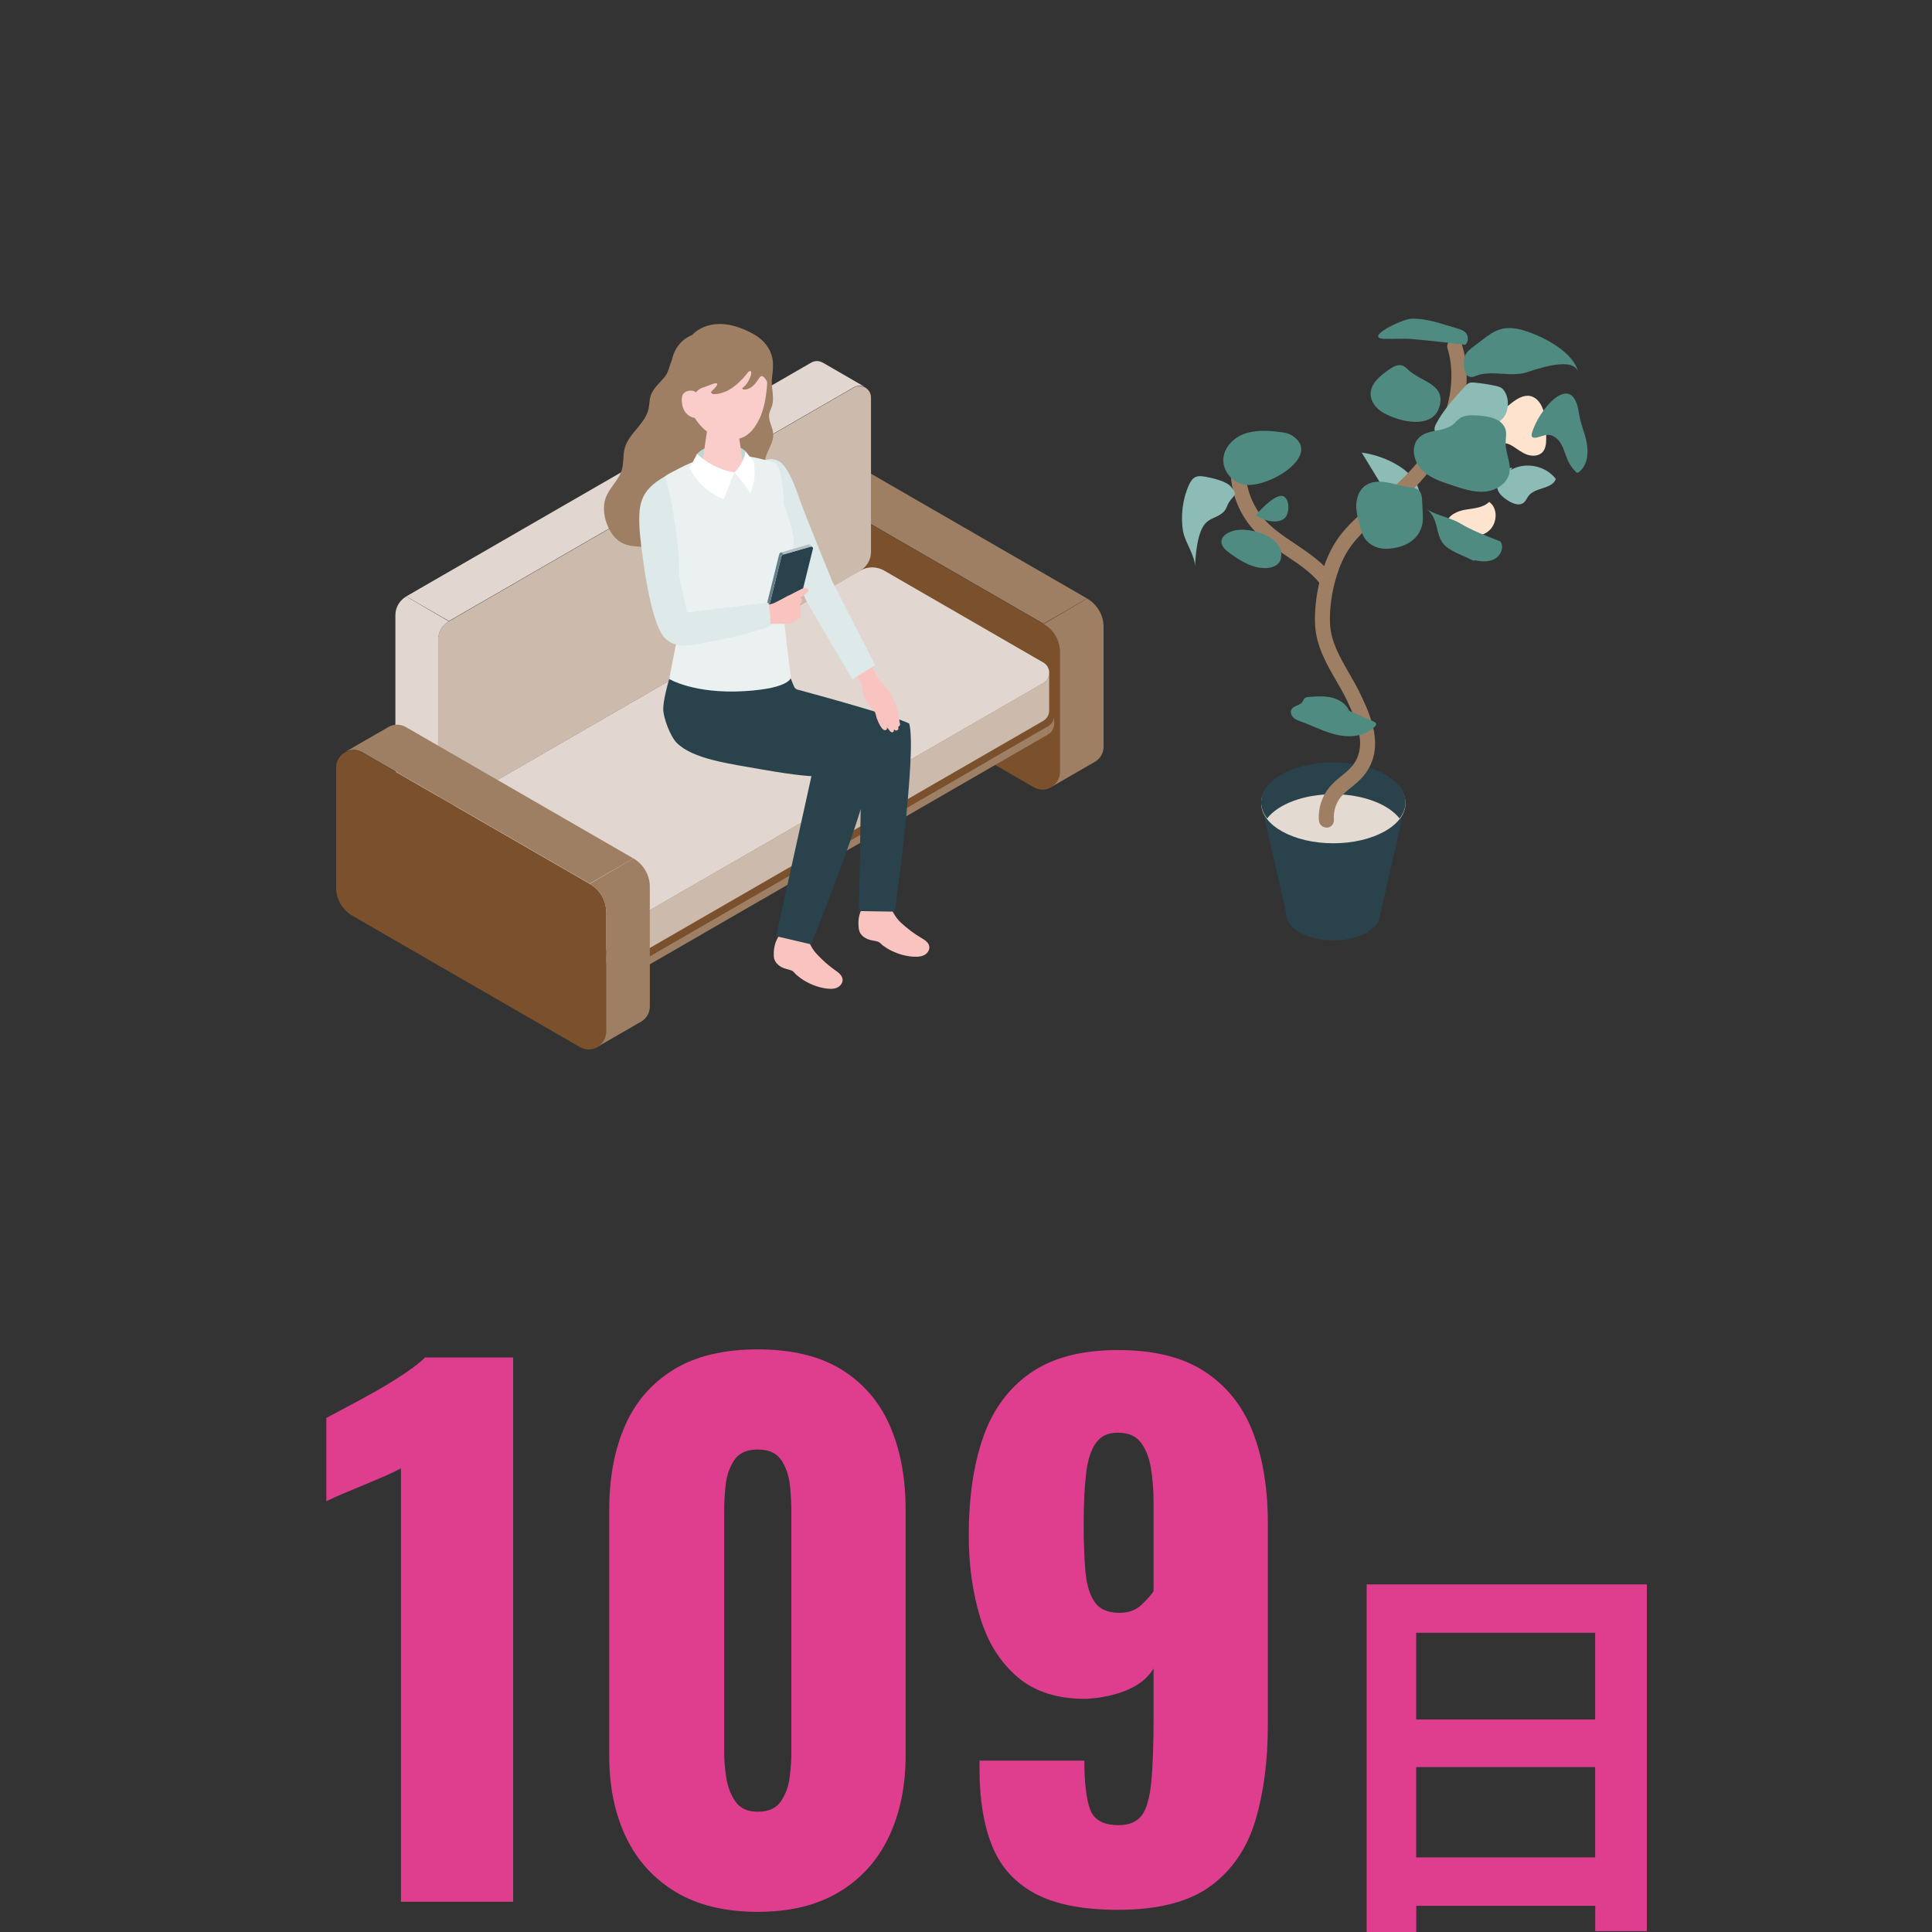 <?xml version="1.0" encoding="UTF-8"?><svg id="_レイヤー_2" xmlns="http://www.w3.org/2000/svg" width="230" height="230" viewBox="0 0 230 230"><rect x="0" y="0" width="230" height="230" fill="#333333" stroke="none"/><defs><style>.cls-1{fill:none;}.cls-2{fill:#f9c3c0;}.cls-3{fill:#facdcb;}.cls-4{fill:#ebf1f1;}.cls-5{fill:#e3dad2;}.cls-6{fill:#fee4ce;}.cls-7{fill:#fff;}.cls-8{fill:#9e7f64;}.cls-9{fill:#8cbcb5;}.cls-10{fill:#b0bec3;}.cls-11{fill:#bfd4d5;}.cls-12{fill:#ccbbad;}.cls-13{fill:#e1d7d0;}.cls-14{fill:#df3e8f;}.cls-15{fill:#dee9e9;}.cls-16{fill:#2a424b;}.cls-17{fill:#617f88;}.cls-18{fill:#508b82;}.cls-19{fill:#7b502c;}</style></defs><g id="_デザイン"><g><g><g><path class="cls-14" d="M47.73,226.4v-51.6c-.59,.32-1.25,.64-2,.96-.75,.32-1.53,.65-2.36,1-.83,.35-1.63,.68-2.4,1-.77,.32-1.48,.64-2.12,.96v-9.92c.59-.32,1.41-.76,2.48-1.32,1.07-.56,2.21-1.19,3.44-1.88,1.23-.69,2.37-1.4,3.44-2.12,1.07-.72,1.87-1.35,2.4-1.88h10.48v64.8h-13.36Z"/><path class="cls-14" d="M90.21,227.6c-3.89,0-7.15-.79-9.76-2.36-2.61-1.57-4.59-3.75-5.92-6.52-1.33-2.77-2-6-2-9.68v-29.36c0-3.79,.63-7.11,1.88-9.96,1.25-2.85,3.19-5.08,5.8-6.68,2.61-1.6,5.95-2.4,10-2.4s7.37,.8,9.96,2.4c2.59,1.6,4.51,3.83,5.76,6.68,1.25,2.85,1.88,6.17,1.88,9.96v29.36c0,3.63-.67,6.84-2,9.64-1.33,2.8-3.31,4.99-5.92,6.56-2.61,1.57-5.84,2.36-9.68,2.36Zm0-11.92c1.28,0,2.2-.41,2.76-1.24,.56-.83,.91-1.79,1.04-2.88,.13-1.09,.2-2.04,.2-2.84v-28.72c0-.91-.05-1.93-.16-3.08-.11-1.15-.44-2.16-1-3.04s-1.51-1.32-2.84-1.32-2.28,.44-2.84,1.32-.89,1.89-1,3.04c-.11,1.15-.16,2.17-.16,3.08v28.72c0,.8,.08,1.75,.24,2.84,.16,1.09,.52,2.05,1.08,2.88,.56,.83,1.45,1.24,2.68,1.24Z"/><path class="cls-14" d="M133.09,227.36c-4.16,0-7.44-.64-9.84-1.92s-4.11-3.16-5.12-5.64c-1.01-2.48-1.52-5.53-1.52-9.16v-1.04h12.48c0,2.61,.23,4.55,.68,5.8,.45,1.25,1.59,1.88,3.4,1.88,1.23,0,2.13-.37,2.72-1.12,.59-.75,.97-2.07,1.16-3.96,.19-1.89,.28-4.49,.28-7.8v-5.76c-.69,1.12-1.75,1.97-3.16,2.56-1.41,.59-3,.93-4.76,1.04-3.41,.05-6.16-.8-8.24-2.56-2.08-1.76-3.57-4.13-4.48-7.12-.91-2.99-1.36-6.24-1.36-9.76,0-4.53,.57-8.44,1.72-11.72,1.15-3.28,3.03-5.83,5.64-7.64,2.61-1.81,6.08-2.72,10.4-2.72s7.71,.85,10.32,2.56c2.61,1.71,4.52,4.09,5.72,7.16,1.2,3.07,1.8,6.68,1.8,10.84v24.16c0,4.21-.49,7.97-1.48,11.28-.99,3.31-2.76,5.91-5.32,7.8-2.56,1.89-6.24,2.84-11.04,2.84Zm.16-35.36c1.07,0,1.92-.29,2.56-.88,.64-.59,1.15-1.15,1.52-1.68v-10.56c0-1.49-.11-2.87-.32-4.12-.21-1.25-.61-2.27-1.2-3.04-.59-.77-1.49-1.16-2.72-1.16s-2.05,.41-2.64,1.24c-.59,.83-.97,2.05-1.16,3.68-.19,1.63-.28,3.64-.28,6.04,0,2.08,.07,3.91,.2,5.48,.13,1.57,.49,2.8,1.08,3.68,.59,.88,1.57,1.32,2.96,1.32Z"/><path class="cls-14" d="M196.05,188.62v41.28h-6.14v-3.02h-21.31v3.12h-5.9v-41.38h33.36Zm-27.46,5.76v10.32h21.31v-10.32h-21.31Zm21.31,26.74v-10.75h-21.31v10.75h21.31Z"/></g><g><g><g><path class="cls-19" d="M124.24,74.29l-27.09-15.64c-1.39-.8-3.12,.2-3.12,1.8v14.25c0,1.4,.74,2.69,1.95,3.38l27.09,15.64c1.39,.8,3.12-.2,3.12-1.8v-14.25c0-1.4-.74-2.69-1.95-3.38Z"/><g><path class="cls-8" d="M100.26,55.61l-5.2,3c.61-.35,1.39-.4,2.08,0l27.09,15.64,5.19-3-27.09-15.64c-.69-.4-1.47-.35-2.07,0Z"/><path class="cls-8" d="M131.38,74.64c0-1.4-.75-2.68-1.96-3.38l-5.19,3.04c1.21,.66,1.95,1.95,1.95,3.34v14.25c0,.81-.44,1.46-1.05,1.81l5.2-3c.61-.35,1.05-1,1.05-1.81v-14.25h0Z"/></g></g><g><path class="cls-19" d="M73.36,114.45l-19.7-11.37c-.98-.56-.98-1.98,0-2.54l48.47-27.99c.91-.52,2.03-.52,2.94,0l19.7,11.37c.98,.56,.98,1.98,0,2.54l-48.47,27.99c-.91,.52-2.03,.52-2.94,0Z"/><polygon class="cls-8" points="76.3 114.45 124.77 86.46 124.77 87.43 76.3 115.41 76.3 114.45"/><polygon class="cls-8" points="73.36 114.45 53.67 103.07 53.67 104.04 73.36 115.41 73.36 114.45"/><path class="cls-8" d="M124.77,87.43c.49-.28,.73-.78,.73-1.27v-.97c0,.5-.24,.99-.73,1.28v.97Z"/><path class="cls-8" d="M53.67,104.04c-.49-.28-.73-.78-.73-1.27v-.97c0,.5,.24,.99,.73,1.28v.97Z"/><path class="cls-8" d="M73.36,115.41v-.97c.91,.52,2.03,.52,2.94,0v.97c-.91,.52-2.03,.52-2.94,0Z"/></g><g><path class="cls-12" d="M53.43,73.97l48.21-27.83c.91-.53,2.05,.13,2.05,1.19v18.38c0,.92-.49,1.76-1.28,2.22l-48.21,27.83c-.91,.53-2.05-.13-2.05-1.19v-18.38c0-.92,.49-1.76,1.28-2.22Z"/><g><path class="cls-13" d="M97.93,43.17c-.4-.23-.91-.26-1.36,0l-48.21,27.83,5.08,2.93,48.21-27.83c.46-.26,.97-.23,1.37,0l-5.09-2.94Z"/><path class="cls-13" d="M47.07,73.23h0v18.38c0,.53,.29,.96,.69,1.19l5.09,2.94c-.4-.23-.69-.66-.69-1.19v-18.38c0-.92,.49-1.76,1.28-2.2l-5.08-2.96c-.79,.46-1.29,1.3-1.29,2.22Z"/></g></g><g><path class="cls-13" d="M73.16,109.15l-18.96-10.95c-.94-.54-.94-1.9,0-2.45l48.21-27.83c.87-.5,1.95-.5,2.83,0l18.96,10.95c.94,.54,.94,1.9,0,2.45l-48.21,27.83c-.87,.5-1.95,.5-2.83,0Z"/><path class="cls-12" d="M124.9,80.08c0,.48-.23,.96-.71,1.23l-48.21,27.83c-.87,.5-1.95,.5-2.83,0l-18.96-10.95c-.47-.27-.71-.75-.71-1.23v4.52c0,.48,.24,.95,.71,1.22l18.96,10.95c.87,.5,1.95,.5,2.83,0l48.21-27.83c.47-.27,.71-.75,.71-1.22v-4.52Z"/></g><g><path class="cls-19" d="M70.22,105.23l-27.09-15.64c-1.39-.8-3.12,.2-3.12,1.8v14.25c0,1.4,.74,2.69,1.95,3.38l27.09,15.64c1.39,.8,3.12-.2,3.12-1.8v-14.25c0-1.4-.74-2.69-1.95-3.38Z"/><g><path class="cls-8" d="M46.24,86.55l-5.2,3c.61-.35,1.39-.4,2.08,0l27.09,15.64,5.19-3-27.09-15.64c-.69-.4-1.47-.35-2.07,0Z"/><path class="cls-8" d="M77.36,105.57c0-1.4-.75-2.68-1.96-3.38l-5.19,3.04c1.21,.66,1.95,1.95,1.95,3.34v14.25c0,.81-.44,1.46-1.05,1.81l5.2-3c.61-.35,1.05-1,1.05-1.81v-14.25h0Z"/></g></g></g><g><path class="cls-2" d="M102.92,107.68c-.06,.05-.12,.13-.19,.26-.41,.73-.57,1.36-.53,2.19,.01,.26,.03,.52,.12,.76,.15,.41,.52,.71,.92,.89,.4,.18,.82,.19,1.24,.31,.27,.08,.42,.32,.64,.48,.32,.23,.65,.44,1,.61,.91,.45,1.97,.73,2.98,.72,.37,0,.75-.07,1.06-.28,.31-.21,.52-.58,.47-.94-.07-.49-.55-.79-.98-1.04-.88-.52-1.63-1.1-2.38-1.78-.66-.6-1.11-1.48-1.46-2.29-.8-.08-1.62-.07-2.42,0-.23,.02-.35,.03-.46,.12Z"/><path class="cls-2" d="M93.04,111.01c-.07,.05-.13,.12-.21,.24-.46,.69-.68,1.31-.71,2.13,0,.26-.02,.52,.05,.77,.12,.42,.46,.75,.84,.97,.39,.21,.8,.26,1.21,.41,.26,.1,.39,.35,.6,.53,.3,.26,.61,.49,.95,.69,.87,.52,1.91,.89,2.91,.96,.37,.03,.75,0,1.08-.19,.32-.18,.57-.53,.55-.9-.03-.49-.48-.84-.89-1.12-.83-.58-1.54-1.23-2.23-1.97-.6-.65-.99-1.57-1.27-2.4-.79-.14-1.61-.2-2.41-.2-.23,0-.35,0-.47,.08Z"/><path class="cls-16" d="M95,82.11c1.92,.52,11.57,3.15,13.24,4.03,.94,3.36-1.71,22.39-1.71,22.39l-4.28-.07,.33-18.76s-10.52-2.44-13.77-2.36l-1.24-8.05,5.79-.4,1.16,2.82c.08,.2,.25,.35,.46,.41Z"/><path class="cls-16" d="M88.94,79.23l-8.04-2.24s-2.01,5.59-1.94,7.5c.04,1.07,.86,3.21,1.62,3.96,1.91,1.9,6.1,2.45,10.28,3.18,4.18,.73,5.74,.77,5.74,.77l-4.21,19.05,4.16,.97s7.96-19.35,7.61-23.88c-2.12-1.73-14.96-5.36-14.96-5.36l-.26-3.94Z"/><g><path class="cls-8" d="M89.72,41.5c-1.8-.47-3.68-.6-5.53-.38-.78,.09-1.32,.3-2.02,.6-.65,.28-1.51,.33-2,.91-.47,.55-.48,1.52-.96,2.13-.61,.8-1.48,1.45-1.77,2.41-.14,.48-.13,1-.23,1.49-.39,1.81-2.36,2.92-2.84,4.7-.22,.82-.1,1.71-.33,2.53-.36,1.27-1.52,2.18-1.95,3.43-.3,.88-.22,1.85,.05,2.74,.34,1.11,1.02,2.18,2.07,2.65,.62,.28,1.31,.33,1.99,.37,1.87,.09,3.76,.06,5.62-.11,2.46-.22,5.09-.75,6.79-2.55,.58-.61,1.02-1.34,1.43-2.07,.4-.72,.78-1.48,.92-2.29,.2-1.18-.14-2.43,.18-3.58,.27-.97,.98-1.84,.91-2.84-.05-.8-.61-1.55-.48-2.34,.05-.33,.23-.63,.33-.95,.31-.97-.05-2.02-.02-3.04,.03-.79,.3-1.62,0-2.35-.34-.83-1.29-1.23-2.16-1.45Z"/><path class="cls-2" d="M104.43,80.65s.55,.57,.77,.82c.24,.28,.46,.57,.65,.87,.36,.56,.65,1.16,.85,1.79,.01,.04,.02,.08,.04,.11,.17,.55,.24,1.12,.35,1.68,.03,.14,.12,.35,0,.49,0,0-.14,.1-.15,.08,0,0,.06,.33-.09,.43-.12,.08-.27,.08-.43-.11,0,0,.04,.22-.09,.32-.13,.11-.28,.01-.34-.05-.06-.06-.43-.53-.43-.53,0,0,.1,.2,0,.29-.51,.51-1.16-1.22-1.23-1.49-.04-.17-.07-.35-.14-.51-.11-.22-.3-.4-.47-.58-.39-.41-.69-.88-.89-1.4-.19-.49-.05-.96-.28-1.43l-1.01-1.76,1.85-1,1.04,1.96Z"/><path class="cls-15" d="M93.22,55.33c-.85-1.04-2.52-.84-3.08,.38-.55,1.2-.62,2.51,.41,4.94l5.62,11.19,5.29,9.02,2.73-1.68-5.11-9.97s-3.38-8.26-3.88-9.76c-.66-1.96-1.28-3.29-1.96-4.12Z"/><path class="cls-4" d="M79.66,80.83l1.17-5.97-2.66-15.09c-.3-1.3,.13-2.66,1.52-3.4,3.19-1.7,6.14-3.31,12.51-1.28,.87,.28,1.08,3.82,1.11,4.92,0,0,1.22,3.37,1.19,4.32-.1,2.7-1.11,3.32-1.26,6.91-.09,2.28,.92,9.39,.92,9.39,0,0,.01,1.31-5.52,1.65-6.03,.36-8.97-1.45-8.97-1.45Z"/><path class="cls-15" d="M82.07,74.2l-1.19-5.5c-.1-6.65-1.69-12-1.69-12-3.11,1.73-3.19,3.48-3.05,6.42,0,0,.97,10.95,3.08,12.91,2.32,2.09,2.84-1.83,2.84-1.83Z"/><path class="cls-11" d="M88.76,53.72c-.86-.92-4.21-1.35-5.79,.33-.11,.82-.28,1.35-.28,1.35l2.89,1.04,3.11-.44s.15-1.64,.07-2.27Z"/><path class="cls-3" d="M85.95,50.16c-1.18,.01-1.81,.68-1.8,1.26l-.56,3.87c.06,.67,1.2,1.2,2.55,1.19,1.35-.01,2.39-.57,2.33-1.23l-.62-4.03c-.05-.59-.72-1.06-1.9-1.05Z"/><path class="cls-3" d="M86.1,39.9c-3.59-.19-4.74,2.44-4.93,5.71,.76,3.87,2.46,5.73,3.88,6.23,1.72,.62,3.87,1.2,5.4-2.07,.91-1.95,1.09-5.41,.73-6.78-.31-1.19-1.49-2.9-5.08-3.09Z"/><path class="cls-8" d="M86.38,46.6c-.4,.18-.81,.3-1.23,.32-.14,0-.28,0-.4-.07-.06-.04-.12-.11-.1-.18,.01-.04,.04-.06,.07-.09,.13-.12,.81-.78,.64-.93-.17-.14-1.09,.3-1.27,.35-.3,.09-.61,.19-.87,.37-.21,.14-.38,.32-.53,.52-.54,.7-.8,1.53-.83,2.4-.33,.04-.88-.29-1.07-.61-.24-.39-.45-.8-.62-1.22-.4-.97-.26-2.29-.29-3.35-.05-1.85,.77-3.51,2.53-4.24,0,0,2.37-2.9,7.41-.03,1.66,.94,3.11,3.14,1.51,5.82,.11-.19-.31-.7-.44-.8-.05-.04-.11-.07-.17-.08-.16-.02-.28,.13-.36,.26-.4,.58-.69,1.05-1.39,1.28-.11,.04-.22,.06-.34,.06-.11,0-.23-.06-.29-.15,.34-.25,.61-.58,.8-.95,.1-.2,.42-.87,.25-1.07-.1-.11-.28,.02-.37,.14-.63,.84-1.57,1.78-2.62,2.26Z"/><path class="cls-3" d="M83.18,47.63s.01-1.22-1.04-1.12c-.9,.08-1.11,.69-.91,1.72,.2,1.03,.98,1.52,1.61,1.53,.63,0,.34-2.12,.34-2.12Z"/><path class="cls-7" d="M87.42,56.23s-.67,1.66-1.26,3.19c-1.64-.67-2.76-1.53-4.12-3.68,.39-.62,.94-1.7,.94-1.7,0,0,1.91,1.86,4.45,2.19Z"/><path class="cls-7" d="M87.42,56.23s1.1-.92,1.34-2.51c0,0,.63,.83,.98,1.25,.27,1.85-.03,2.76-.42,3.75-.88-1.47-1.9-2.49-1.9-2.49"/><g><path class="cls-16" d="M93.29,66l3.23-.93c.16-.04,.3,.1,.26,.25l-1.89,7.62c-.03,.14-.14,.25-.27,.28l-3.23,.93c-.16,.04-.3-.1-.26-.25l1.89-7.62c.03-.14,.14-.25,.27-.28Z"/><path class="cls-10" d="M96.52,65.08l-.27-.26c.08-.02,.15,0,.2,.05l.27,.26c-.05-.05-.13-.07-.2-.05Z"/><path class="cls-17" d="M91.12,73.91c-.02,.08,0,.15,.06,.2l-.27-.26c-.05-.05-.08-.12-.06-.2l.27,.26"/><polygon class="cls-10" points="93.03 65.75 93.29 66 96.52 65.08 96.25 64.82 93.03 65.75"/><polygon class="cls-17" points="92.75 66.03 90.86 73.65 91.12 73.91 93.02 66.29 92.75 66.03"/><path class="cls-17" d="M93.29,66c-.14,.04-.24,.15-.27,.28l-.27-.26c.03-.14,.14-.25,.27-.28l.27,.26Z"/></g><path class="cls-2" d="M93.91,70.89c.49-.26,.98-.51,1.49-.76,.15-.07,.32-.15,.49-.14,.17,.01,.34,.15,.33,.32,0,.14-.13,.24-.24,.33-.22,.17-.45,.34-.67,.51,.14,.09,.18,.28,.14,.44-.04,.16-.15,.29-.27,.41,.14,.09,.17,.28,.13,.44-.09,.39,.05,.51,.02,.86-.03,.28-.36,.4-.6,.55-.15,.09-.27,.22-.43,.3-.19,.09-.42,.1-.63,.11-1.07,.02-2.02-.06-3.06,.23-.17-.61-.44-1.67-.67-2.27,.78-.24,1.58-.11,2.31-.47,.56-.28,1.1-.57,1.65-.87Z"/><path class="cls-15" d="M91.71,74.55c.04-.94-.04-1.89-.24-2.81-3.8,.44-7.6,.91-11.4,1.4-.23,.03-.48,.07-.63,.25-.11,.13-.13,.31-.15,.49-.07,.57-.13,1.16,.03,1.72,.63,2.1,3.9,1,5.4,.75,2.37-.4,4.71-1,6.99-1.8Z"/></g></g><g><path class="cls-9" d="M179.84,55.96c1.72-1.02,4.17-.54,5.38,1.06-.45,1.23-2.44,.97-3.24,2-.2,.26-.31,.59-.56,.8-.56,.48-1.42,.11-2.03-.31-.3-.21-.6-.43-.82-.72-.43-.56-.51-1.36-.21-2,.3-.64,.98-1.08,1.68-1.1"/><path class="cls-6" d="M172.21,62.29c.18-.98,1.3-1.46,2.28-1.62,.98-.16,2.08-.22,2.79-.92,1.11,.77,.97,2.65-.09,3.49-1.06,.84-2.64,.76-3.82,.11-.62-.34-1.21-1.12-.78-1.68"/><path class="cls-6" d="M184.07,52.3c0,.54-.07,1.12-.43,1.52-.44,.48-1.2,.52-1.82,.31-.62-.21-1.13-.63-1.68-.98-.23-.14-.46-.28-.72-.34-.29-.06-.59-.02-.89-.06-.52-.07-.99-.42-1.21-.89s-.2-1.05,.07-1.5c.19-.32,.49-.57,.78-.81,1.03-.84,2.76-2.95,4.27-2.32,1.68,.71,1.65,3.59,1.63,5.06Z"/><path class="cls-9" d="M168.49,57.36c-.63-1.03-1.64-1.77-2.71-2.32-1.15-.59-2.39-.98-3.67-1.16,1.28,2.11,2.57,4.22,3.85,6.32,2.1,3.45,4.11-.27,2.53-2.84Z"/><g><path class="cls-16" d="M158.73,90.85c4.74,0,8.59,2.14,8.59,4.77l-3,13.22c0,1.72-2.5,3.11-5.59,3.11s-5.59-1.39-5.59-3.11l-3-13.22c0-2.64,3.84-4.77,8.58-4.77Z"/><ellipse class="cls-5" cx="158.73" cy="95.62" rx="8.59" ry="4.77"/><path class="cls-16" d="M158.73,94.55c-3.53,0-6.56,1.18-7.88,2.88-.45-.58-.71-1.22-.71-1.9,0-2.64,3.84-4.77,8.59-4.77s8.59,2.14,8.59,4.77c0,.67-.25,1.32-.71,1.9-1.32-1.69-4.35-2.88-7.88-2.88Z"/></g><path class="cls-8" d="M157.91,98.52c-.46,0-.84-.35-.89-.81-.13-1.43,.33-2.89,1.25-4,.45-.54,.97-.96,1.47-1.37,.46-.38,.9-.73,1.23-1.14,1.81-2.22,.69-5.07-.61-7.8-.37-.78-.81-1.55-1.28-2.35-1.17-2.03-2.39-4.14-2.52-6.64-.17-3.32,.83-7.38,2.43-9.88,1.32-2.06,3.22-3.58,5.06-5.05,.59-.47,1.2-.96,1.77-1.45,6.78-5.84,7.74-12.55,6.51-16.53-.15-.47,.12-.97,.59-1.11,.47-.15,.97,.12,1.11,.59,2.23,7.19-2.4,14.41-7.05,18.41-.6,.51-1.22,1.01-1.82,1.49-1.8,1.44-3.51,2.81-4.67,4.62-1.4,2.18-2.31,5.89-2.15,8.82,.11,2.08,1.16,3.91,2.28,5.85,.46,.8,.94,1.63,1.34,2.48,1.14,2.4,3.06,6.41,.39,9.69-.45,.55-.98,.98-1.49,1.4-.46,.37-.89,.72-1.22,1.12-.61,.74-.93,1.76-.84,2.71,.04,.49-.32,.92-.81,.96-.03,0-.05,0-.08,0Z"/><path class="cls-8" d="M157.8,69.76c-.26,0-.52-.11-.7-.33-1.03-1.3-2.44-2.24-3.93-3.23-1.39-.93-2.83-1.89-3.99-3.19-1.89-2.12-2.85-4.95-2.64-7.78,.04-.49,.46-.86,.95-.82,.49,.04,.86,.46,.82,.95-.17,2.32,.65,4.73,2.2,6.47,1.01,1.13,2.29,1.99,3.65,2.9,1.53,1.03,3.12,2.09,4.33,3.6,.31,.38,.24,.94-.14,1.25-.16,.13-.36,.19-.55,.19Z"/><path class="cls-9" d="M178.79,46.23c-.18-.16-.43-.22-.67-.28-.85-.19-1.71-.32-2.58-.4-.22-.02-.46-.04-.66,.05-.18,.08-.31,.22-.44,.36-1.28,1.39-2.57,2.8-3.46,4.46-.14,.26-.27,.57-.17,.85,.81,2.16,4.61,1.58,5.95,.46,.7-.58,1.48-1.27,2.12-1.9,.8-.8,.9-2.74-.09-3.62Z"/><path class="cls-18" d="M173.22,50.71c.04-.52,.48-.94,.98-1.12,.49-.18,1.03-.16,1.56-.14,1.4,.06,3.16,.39,3.49,1.76,.12,.52-.01,1.06-.01,1.6,0,1.18,.68,2.33,.45,3.49-.26,1.29-1.61,2.12-2.92,2.23-1.31,.11-2.59-.33-3.84-.74-1.34-.44-2.76-.89-3.73-1.92-.97-1.03-1.27-2.85-.23-3.81,.65-.6,1.59-.71,2.45-.88,.86-.18,1.81-.55,2.12-1.38-.46,.98,.74,1.23-.31,.92Z"/><path class="cls-18" d="M147.68,57.59c2.67,1,10-3.33,6.12-5.75-.45-.28-.98-.36-1.51-.42-1.39-.17-2.85-.25-4.17,.23s-2.46,1.68-2.49,3.09c-.02,1.25,.88,2.41,2.05,2.85Z"/><path class="cls-18" d="M164.92,40.35c-2.77-.07,1.99-2.37,3.1-2.41,1.88-.06,3.78,.68,5.46,1.16,.4,.12,.83,.25,1.09,.61,.26,.37,.24,1.05-.14,1.34-2.06-.27-4.14-.49-6.22-.68-1.15-.1-2.14,0-3.3-.03Z"/><path class="cls-18" d="M149.51,61.32c.48-.6,2.46-2.68,3.3-2.23,.78,.42,.69,2.05,.14,2.58-.84,.8-2.69,.29-3.43-.35Z"/><path class="cls-18" d="M167.85,44.21c-.29-.25-.54-.57-.9-.69-.57-.19-1.16,.17-1.64,.51-1.03,.72-2.17,1.65-2.14,2.91,.02,.71,.43,1.37,.97,1.82s1.21,.74,1.88,.98c1.72,.63,4.55,.99,5.29-1.18,.94-2.74-1.98-3.08-3.45-4.36Z"/><path class="cls-18" d="M181.61,44.36c.94-.26,5.89-2.16,6.3,.07-.45-2.45-4.11-4.32-6.21-5-.97-.32-2.03-.52-3.01-.25-.83,.22-1.53,.75-2.21,1.27-.36,.27-.72,.55-1.08,.82-.36,.28-.73,.56-.94,.97-.28,.53-.32,2.08,.25,2.48,.55,.39,.96-.03,1.55-.15,1.77-.38,3.61,.27,5.36-.21Z"/><path class="cls-18" d="M175.6,66.7c.79,.17,1.67,.22,2.37-.18s1.12-1.39,.65-2.06c-1.68-.67-3.35-1.28-4.87-2.2-1.01-.61-3.14-1.04-3.92-1.67,1.47,1.19,1,2.74,1.91,4.03,.67,.96,2.42,1.48,3.42,2.02,.13,.07,.28,.14,.42,.08,.14-.06,.15-.31,0-.32"/><path class="cls-18" d="M160.7,84.82c-.29-.9-1.16-1.51-2.07-1.75-.91-.24-1.87-.17-2.82-.1-.16,.01-.32,.03-.45,.12-.17,.12-.22,.35-.34,.51-.31,.41-1.02,.4-1.27,.85-.18,.32-.03,.73,.23,.98s.62,.37,.96,.49c1.47,.54,2.87,1.29,4.4,1.6,1.53,.31,3.3,.09,4.36-1.05,.06-.06,.12-.14,.13-.22,.02-.18-.18-.3-.35-.38-1.26-.55-2.53-1.1-3.79-1.65"/><path class="cls-18" d="M187.97,49.2c.17,1.23,.72,2.37,.94,3.59,.22,1.22,.04,2.64-.93,3.4-.07,.05-.14,.1-.22,.09-.07,0-.13-.06-.18-.12-.38-.39-.7-.85-.93-1.35-.29-.63-.44-1.31-.78-1.91-.33-.6-.92-1.14-1.61-1.13-.53,0-1.02,.33-1.55,.34-.12,0-.25-.02-.32-.11-.09-.11-.06-.26-.03-.39,.67-2.64,4.85-7.78,5.61-2.4Z"/><path class="cls-18" d="M169.39,61.4c-.03-.6-.06-1.19-.09-1.79-.02-.4-.05-.82-.3-1.13-.35-.42-.96-.45-1.5-.53-.86-.12-1.69-.42-2.54-.55-.86-.13-1.8-.07-2.49,.46-.67,.51-.98,1.39-1.01,2.24-.02,.85,.2,1.68,.42,2.49,.15,.53,.3,1.08,.61,1.53,.57,.83,1.62,1.25,2.63,1.21,2.44-.09,4.4-1.43,4.27-3.94Z"/><path class="cls-9" d="M143.45,56.75c-.38-.07-.78-.12-1.13,.04-.38,.18-.6,.56-.78,.94-.75,1.63-1.01,3.75-.7,5.52,.22,1.27,1.49,3.01,1.41,4.22,.1-1.41,.24-3.71,1.06-4.92,.65-.96,1.69-.88,2.42-1.68,.22-.23,.31-.55,.45-.84,.61-1.21,1.34-.92,.35-2.1-.57-.68-2.26-1.03-3.09-1.19Z"/><path class="cls-18" d="M152.46,66.59c.71-2.7-3.73-3.9-5.51-3.43-.69,.18-1.49,.56-1.54,1.27-.04,.6,.49,1.06,.97,1.41,1.31,.95,2.79,1.87,4.41,1.79,.7-.03,1.49-.36,1.67-1.04Z"/></g></g></g><rect class="cls-1" width="230" height="230"/></g></g></svg>